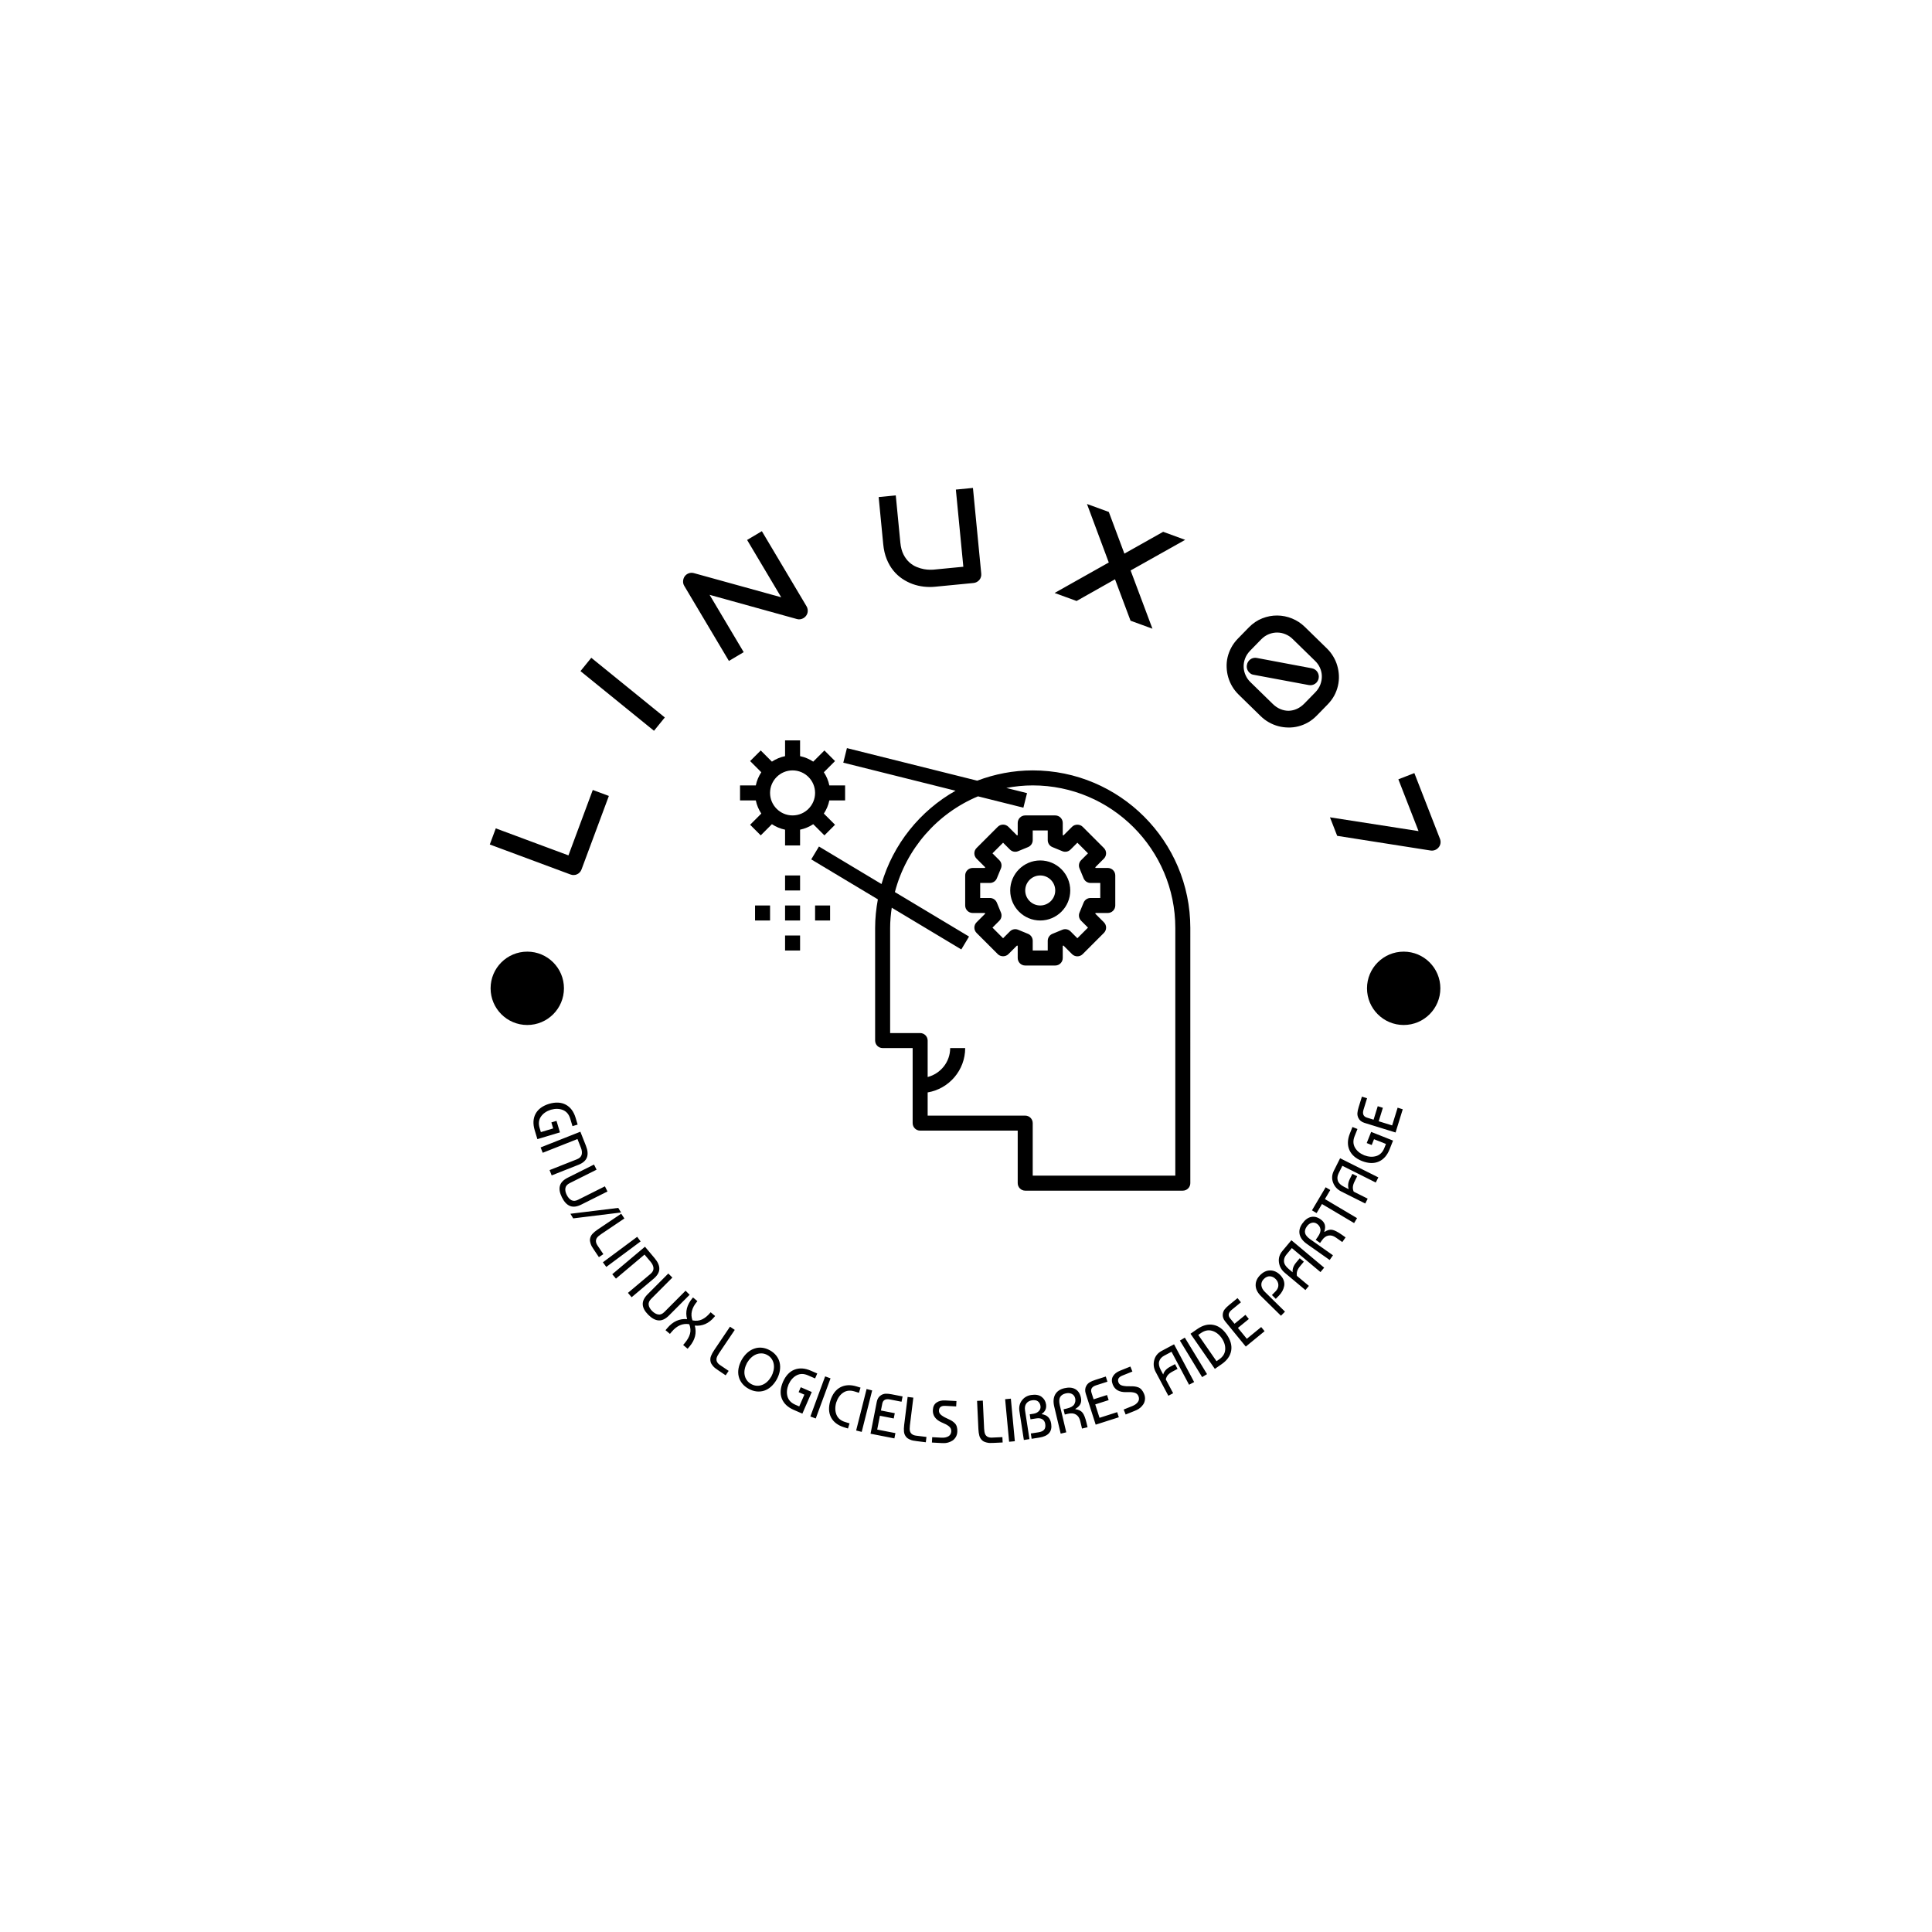 <svg xmlns="http://www.w3.org/2000/svg" version="1.1" xmlns:xlink="http://www.w3.org/1999/xlink" xmlns:svgjs="http://svgjs.dev/svgjs" width="1000" height="1000" viewBox="0 0 1000 1000"><rect width="1000" height="1000" fill="#ffffff"></rect><g transform="matrix(0.7,0,0,0.7,149.576,252.303)"><svg viewBox="0 0 396 280" data-background-color="#111111" preserveAspectRatio="xMidYMid meet" height="707" width="1000" xmlns="http://www.w3.org/2000/svg" xmlns:xlink="http://www.w3.org/1999/xlink"><g id="tight-bounds" transform="matrix(1,0,0,1,0.24,0.14)"><svg viewBox="0 0 395.52 279.72" height="279.72" width="395.52"><g><svg viewBox="0 0 395.52 279.72" height="279.72" width="395.52"><g><svg viewBox="0 0 395.52 279.72" height="279.72" width="395.52"><g><svg viewBox="0 0 395.52 279.72" height="279.72" width="395.52"><g><svg viewBox="0 0 395.52 279.72" height="279.72" width="395.52"><g transform="matrix(1,0,0,1,131.829,73.929)"><svg viewBox="0 0 131.861 131.861" height="131.861" width="131.861"><g><svg xmlns="http://www.w3.org/2000/svg" xmlns:xlink="http://www.w3.org/1999/xlink" version="1.1" x="0" y="0" viewBox="2 2 60 60" style="enable-background:new 0 0 64 64;" xml:space="preserve" height="131.861" width="131.861" class="icon-o-0" data-fill-palette-color="accent" id="o-0"><path d="M41 6c-2.606 0-5.091 0.499-7.396 1.37L16.243 3.03l-0.485 1.94 14.959 3.74c-4.73 2.671-8.32 7.117-9.868 12.432l-8.333-5-1.029 1.715 8.879 5.327C20.136 24.424 20 25.696 20 27v15c0 0.552 0.448 1 1 1h4v10c0 0.552 0.448 1 1 1h13v7c0 0.552 0.448 1 1 1h21c0.552 0 1-0.448 1-1V27C62 15.42 52.58 6 41 6zM60 60H41v-7c0-0.552-0.448-1-1-1H27v-3.09c2.833-0.478 5-2.942 5-5.91h-2c0 1.858-1.28 3.411-3 3.858V42c0-0.552-0.448-1-1-1h-4V27c0-0.92 0.088-1.819 0.215-2.705l9.27 5.562 1.029-1.715-9.88-5.928c1.507-5.774 5.648-10.492 11.077-12.756l6.046 1.511 0.485-1.94-2.76-0.69C38.624 8.125 39.797 8 41 8c10.477 0 19 8.523 19 19V60z" fill="#000000" data-fill-palette-color="accent"></path><path d="M51 19h-1.625l-0.039-0.094 1.148-1.148c0.188-0.188 0.293-0.442 0.293-0.707s-0.105-0.52-0.293-0.707l-2.829-2.829c-0.375-0.375-1.039-0.375-1.414 0l-1.148 1.148L45 14.625V13c0-0.552-0.448-1-1-1h-4c-0.552 0-1 0.448-1 1v1.625l-0.094 0.039-1.148-1.148c-0.188-0.188-0.442-0.293-0.707-0.293s-0.52 0.105-0.707 0.293l-2.829 2.829c-0.188 0.188-0.293 0.442-0.293 0.707s0.105 0.52 0.293 0.707l1.148 1.148L34.625 19H33c-0.552 0-1 0.448-1 1v4c0 0.552 0.448 1 1 1h1.625l0.039 0.094-1.148 1.148c-0.188 0.188-0.293 0.442-0.293 0.707s0.105 0.52 0.293 0.707l2.829 2.829c0.375 0.375 1.039 0.375 1.414 0l1.148-1.148L39 29.375V31c0 0.552 0.448 1 1 1h4c0.552 0 1-0.448 1-1v-1.625l0.094-0.039 1.148 1.148c0.188 0.188 0.442 0.293 0.707 0.293s0.52-0.105 0.707-0.293l2.829-2.829c0.188-0.188 0.293-0.442 0.293-0.707s-0.105-0.52-0.293-0.707l-1.148-1.148L49.375 25H51c0.552 0 1-0.448 1-1v-4C52 19.448 51.552 19 51 19zM50 23h-1.294c-0.405 0-0.771 0.245-0.925 0.619l-0.548 1.33c-0.154 0.374-0.068 0.803 0.218 1.088l0.913 0.913-1.414 1.414-0.913-0.913c-0.286-0.286-0.716-0.372-1.088-0.218l-1.33 0.548C43.245 27.936 43 28.301 43 28.706V30h-2v-1.294c0-0.405-0.245-0.771-0.619-0.925l-1.33-0.548c-0.373-0.154-0.803-0.068-1.088 0.218l-0.913 0.913-1.414-1.414 0.913-0.913c0.286-0.285 0.372-0.714 0.218-1.088l-0.548-1.33C36.064 23.245 35.699 23 35.294 23H34v-2h1.294c0.405 0 0.771-0.245 0.925-0.619l0.548-1.33c0.154-0.374 0.068-0.803-0.218-1.088l-0.913-0.913 1.414-1.414 0.913 0.913c0.285 0.286 0.715 0.372 1.088 0.218l1.33-0.548C40.755 16.064 41 15.699 41 15.294V14h2v1.294c0 0.405 0.245 0.771 0.619 0.925l1.33 0.548c0.372 0.154 0.802 0.068 1.088-0.218l0.913-0.913 1.414 1.414-0.913 0.913c-0.286 0.285-0.372 0.714-0.218 1.088l0.548 1.33C47.936 20.755 48.301 21 48.706 21H50V23z" fill="#000000" data-fill-palette-color="accent"></path><path d="M42 18c-2.206 0-4 1.794-4 4s1.794 4 4 4 4-1.794 4-4S44.206 18 42 18zM42 24c-1.103 0-2-0.897-2-2s0.897-2 2-2 2 0.897 2 2S43.103 24 42 24z" fill="#000000" data-fill-palette-color="accent"></path><path d="M4.833 11.753l-1.49 1.49 1.414 1.414 1.49-1.49C6.771 13.515 7.363 13.769 8 13.899V16h2v-2.101c0.637-0.13 1.229-0.384 1.753-0.732l1.49 1.49 1.414-1.414-1.49-1.49c0.348-0.524 0.602-1.116 0.732-1.753H16V8h-2.101c-0.13-0.637-0.384-1.229-0.732-1.753l1.49-1.49-1.414-1.414-1.49 1.49C11.229 4.485 10.637 4.231 10 4.101V2H8v2.101c-0.637 0.13-1.229 0.384-1.753 0.732l-1.49-1.49L3.343 4.757l1.49 1.49C4.485 6.771 4.231 7.363 4.101 8H2v2h2.101C4.231 10.637 4.485 11.229 4.833 11.753zM9 6c1.654 0 3 1.346 3 3s-1.346 3-3 3-3-1.346-3-3S7.346 6 9 6z" fill="#000000" data-fill-palette-color="accent"></path><rect x="8" y="20" width="2" height="2" fill="#000000" data-fill-palette-color="accent"></rect><rect x="8" y="24" width="2" height="2" fill="#000000" data-fill-palette-color="accent"></rect><rect x="8" y="28" width="2" height="2" fill="#000000" data-fill-palette-color="accent"></rect><rect x="12" y="24" width="2" height="2" fill="#000000" data-fill-palette-color="accent"></rect><rect x="4" y="24" width="2" height="2" fill="#000000" data-fill-palette-color="accent"></rect></svg></g></svg></g><path d="M88.704 88.449L93.414 90.2 85.419 111.699C85.294 112.037 85.116 112.33 84.886 112.578 84.658 112.819 84.4 113.006 84.112 113.138 83.821 113.277 83.507 113.352 83.169 113.364 82.837 113.378 82.499 113.322 82.155 113.194V113.194L58.544 104.413 60.3 99.693 81.579 107.606ZM88.27 49.741L109.8 67.216 106.633 71.118 85.103 53.644ZM138.219 12.666L151.296 34.648C151.484 34.964 151.597 35.287 151.637 35.62 151.68 35.958 151.662 36.281 151.584 36.588 151.506 36.896 151.366 37.185 151.163 37.456 150.966 37.723 150.716 37.947 150.412 38.128V38.128C150.149 38.284 149.851 38.394 149.518 38.458 149.19 38.519 148.855 38.501 148.513 38.404V38.404L122.915 31.307 132.902 48.094 128.574 50.669 115.491 28.678C115.227 28.234 115.115 27.759 115.154 27.254 115.19 26.742 115.348 26.284 115.629 25.879V25.879C115.937 25.467 116.332 25.173 116.813 24.997 117.297 24.828 117.793 24.81 118.299 24.944V24.944L143.886 32.022 133.899 15.236ZM200.032 0L202.462 25.073C202.497 25.438 202.466 25.779 202.367 26.096 202.268 26.42 202.115 26.704 201.906 26.95 201.698 27.195 201.445 27.398 201.146 27.556 200.854 27.714 200.532 27.81 200.18 27.844V27.844L188.907 28.937C187.838 29.041 186.748 29.03 185.637 28.906 184.525 28.782 183.436 28.529 182.368 28.147 181.299 27.759 180.279 27.237 179.307 26.58 178.335 25.923 177.465 25.12 176.697 24.17 175.922 23.214 175.277 22.095 174.764 20.814 174.251 19.539 173.916 18.093 173.76 16.476V16.476L172.422 2.676 177.434 2.19 178.772 15.99C178.908 17.397 179.22 18.572 179.708 19.515 180.188 20.452 180.764 21.219 181.436 21.816 182.101 22.407 182.811 22.854 183.564 23.156 184.317 23.459 185.027 23.67 185.694 23.79 186.36 23.902 186.943 23.959 187.441 23.958 187.94 23.958 188.267 23.95 188.422 23.935V23.935L197.22 23.082 195.029 0.485ZM239.821 7.036L244.382 19.24 255.735 12.849 262.18 15.203 246.205 24.172 252.598 41.224 246.183 38.881 241.636 26.757 230.383 33.109 223.948 30.759 239.809 21.835 233.424 4.699ZM303.892 63.42L300.73 66.659C299.938 67.471 299.085 68.14 298.174 68.665 297.257 69.186 296.308 69.569 295.326 69.817 294.348 70.069 293.362 70.184 292.367 70.162 291.372 70.15 290.399 70.018 289.449 69.765 288.5 69.512 287.587 69.139 286.711 68.644 285.84 68.155 285.045 67.559 284.325 66.856V66.856L277.84 60.526C277.11 59.813 276.488 59.026 275.973 58.162 275.463 57.303 275.07 56.402 274.794 55.458 274.519 54.515 274.363 53.546 274.327 52.551 274.281 51.557 274.373 50.568 274.601 49.585 274.834 48.607 275.2 47.653 275.698 46.724 276.197 45.796 276.842 44.925 277.635 44.113V44.113L280.797 40.874C281.989 39.653 283.307 38.76 284.751 38.195 286.201 37.625 287.668 37.348 289.153 37.364 290.634 37.375 292.074 37.665 293.475 38.234 294.875 38.804 296.12 39.62 297.21 40.684V40.684L303.695 47.015C304.415 47.717 305.029 48.498 305.54 49.357 306.059 50.216 306.455 51.119 306.726 52.068 307.001 53.011 307.16 53.978 307.2 54.967 307.241 55.966 307.147 56.958 306.919 57.941 306.695 58.929 306.334 59.887 305.836 60.816 305.333 61.74 304.685 62.608 303.892 63.42ZM297.105 63.12L300.267 59.881C300.96 59.171 301.462 58.398 301.774 57.563 302.082 56.733 302.225 55.899 302.206 55.063 302.181 54.232 301.996 53.429 301.65 52.655 301.3 51.886 300.811 51.204 300.184 50.611V50.611L293.699 44.28C293.105 43.682 292.42 43.217 291.642 42.885 290.864 42.543 290.054 42.365 289.213 42.352 288.377 42.333 287.542 42.487 286.71 42.814 285.873 43.146 285.103 43.672 284.401 44.392V44.392L281.239 47.631C280.536 48.351 280.031 49.126 279.724 49.956 279.412 50.791 279.273 51.624 279.307 52.455 279.336 53.291 279.529 54.096 279.884 54.871 280.23 55.645 280.719 56.331 281.351 56.929V56.929L287.836 63.26C288.546 63.953 289.306 64.463 290.118 64.79 290.919 65.117 291.726 65.273 292.538 65.258 293.35 65.234 294.148 65.044 294.932 64.689 295.716 64.324 296.44 63.801 297.105 63.12ZM301.276 55.723V55.723C301.218 56.065 301.094 56.377 300.906 56.658 300.726 56.939 300.503 57.167 300.236 57.344 299.969 57.529 299.67 57.656 299.34 57.722 299.018 57.788 298.682 57.788 298.33 57.72V57.72L282.276 54.727C282.006 54.691 281.765 54.617 281.552 54.505 281.344 54.387 281.152 54.243 280.977 54.072V54.072C280.681 53.782 280.465 53.439 280.331 53.041 280.201 52.639 280.179 52.229 280.265 51.809V51.809C280.324 51.468 280.445 51.158 280.629 50.882 280.808 50.601 281.031 50.368 281.298 50.182 281.556 49.996 281.847 49.868 282.173 49.797 282.494 49.721 282.828 49.719 283.175 49.792V49.792L299.259 52.814C299.591 52.872 299.9 52.993 300.186 53.177 300.462 53.361 300.693 53.587 300.879 53.854 301.055 54.121 301.181 54.415 301.257 54.736 301.329 55.062 301.335 55.391 301.276 55.723ZM336.406 105.264V105.264C336.114 105.619 335.762 105.876 335.351 106.037 334.933 106.2 334.499 106.248 334.051 106.182V106.182L306.697 101.883 304.584 96.459 330.523 100.499 324.613 85.33 329.296 83.505 336.802 102.769C336.964 103.187 337.013 103.62 336.947 104.069 336.881 104.518 336.701 104.916 336.406 105.264ZM73.133 187.412V187.412L73.502 188.643 77.105 187.562 76.578 185.804 78.082 185.353 79.092 188.721 72.482 190.705 71.691 188.069C71.14 186.233 71.228 184.635 71.955 183.274 72.691 181.918 74.01 180.947 75.914 180.362V180.362C77.825 179.803 79.458 179.888 80.812 180.617 82.174 181.35 83.131 182.635 83.682 184.471V184.471L84.273 186.443 82.76 186.897 82.107 184.72C81.728 183.457 81.016 182.61 79.971 182.178 78.928 181.753 77.748 181.724 76.432 182.09V182.09C75.125 182.511 74.153 183.186 73.517 184.115 72.882 185.05 72.754 186.149 73.133 187.412ZM84.22 190.673L74.048 194.696 73.43 193.132 85.071 188.528 86.695 192.633C87.237 194.004 87.332 195.15 86.98 196.072 86.635 196.99 85.802 197.711 84.481 198.233V198.233L76.669 201.323 76.054 199.768 84.084 196.592C84.836 196.295 85.291 195.848 85.45 195.252 85.603 194.658 85.53 193.985 85.233 193.233V193.233ZM84.372 208.471L92.257 204.523 93.01 206.028 85.334 209.87C84.064 210.506 82.97 210.643 82.052 210.282 81.128 209.924 80.334 209.082 79.671 207.757 79.011 206.438 78.816 205.305 79.086 204.356 79.35 203.411 80.117 202.62 81.387 201.985V201.985L89.063 198.142 89.816 199.646 81.93 203.594C81.207 203.956 80.792 204.441 80.686 205.049 80.583 205.647 80.714 206.311 81.079 207.041V207.041C81.45 207.782 81.91 208.297 82.457 208.586 83.01 208.871 83.648 208.833 84.372 208.471ZM96.17 210.839L96.984 212.181 82.972 213.907 82.153 212.556ZM90.099 221.856L91.801 224.385 90.499 225.262 89.042 223.097C88.772 222.696 88.566 222.372 88.424 222.124 88.28 221.885 88.145 221.558 88.021 221.142 87.887 220.724 87.845 220.326 87.894 219.949V219.949C87.986 219.355 88.23 218.847 88.625 218.425 89.021 218.003 89.535 217.579 90.167 217.154V217.154L97.026 212.538 97.965 213.933 91.14 218.527C90.564 218.914 90.155 219.279 89.912 219.624V219.624C89.483 220.289 89.545 221.033 90.099 221.856ZM102.712 220.656L92.665 228.123 91.661 226.773 101.709 219.306ZM103.862 224.507L95.492 231.55 94.409 230.262 103.988 222.203 106.83 225.58C107.78 226.709 108.234 227.766 108.192 228.751 108.156 229.732 107.595 230.679 106.508 231.594V231.594L100.08 237.002 99.004 235.723 105.611 230.164C106.23 229.643 106.52 229.075 106.481 228.459 106.437 227.847 106.155 227.232 105.634 226.613V226.613ZM109.653 241.336L115.878 235.09 117.069 236.278 111.01 242.358C110.007 243.364 109.013 243.841 108.028 243.79 107.038 243.743 106.018 243.197 104.969 242.151 103.924 241.11 103.38 240.097 103.335 239.112 103.285 238.132 103.761 237.139 104.764 236.133V236.133L110.824 230.053 112.015 231.24 105.79 237.486C105.219 238.059 104.98 238.65 105.072 239.261 105.165 239.861 105.5 240.449 106.077 241.025V241.025C106.664 241.61 107.263 241.953 107.874 242.053 108.489 242.148 109.082 241.909 109.653 241.336ZM117.918 237.228V237.228L118.056 237.064 119.344 238.145 119.207 238.309C117.673 240.136 117.239 241.959 117.905 243.778V243.778C118.965 243.984 119.907 243.887 120.73 243.487 121.55 243.092 122.333 242.45 123.08 241.56V241.56L123.218 241.396 124.53 242.497 124.287 242.786C122.692 244.686 120.79 245.525 118.581 245.303V245.303C119.165 247.462 118.669 249.48 117.091 251.36V251.36L116.482 252.086 115.17 250.985 115.675 250.384C116.417 249.499 116.914 248.616 117.165 247.735 117.416 246.855 117.348 245.91 116.961 244.902V244.902C115.055 244.562 113.335 245.306 111.801 247.133V247.133L111.297 247.734 110.008 246.653 110.513 246.052C112.151 244.1 114.088 243.219 116.324 243.409V243.409C115.731 241.261 116.262 239.201 117.918 237.228ZM125.971 256.861L128.498 258.565 127.62 259.867 125.456 258.408C125.056 258.138 124.744 257.915 124.518 257.739 124.295 257.572 124.047 257.319 123.776 256.98 123.495 256.643 123.306 256.291 123.21 255.922V255.922C123.072 255.337 123.107 254.775 123.315 254.235 123.524 253.695 123.84 253.11 124.266 252.478V252.478L128.888 245.623 130.283 246.564 125.683 253.385C125.296 253.96 125.054 254.452 124.958 254.863V254.863C124.81 255.641 125.148 256.307 125.971 256.861ZM140.996 260.197V260.197C141.308 259.609 141.528 259.011 141.654 258.405 141.785 257.794 141.804 257.206 141.713 256.642 141.623 256.078 141.423 255.563 141.115 255.096 140.804 254.62 140.373 254.228 139.82 253.921V253.921C139.268 253.614 138.71 253.456 138.148 253.447 137.583 253.428 137.037 253.529 136.51 253.749 135.983 253.969 135.494 254.296 135.043 254.73 134.596 255.157 134.204 255.659 133.868 256.235V256.235C133.55 256.835 133.329 257.435 133.205 258.035 133.082 258.635 133.07 259.208 133.171 259.754 133.269 260.306 133.478 260.811 133.799 261.27 134.11 261.73 134.542 262.114 135.094 262.422V262.422C135.647 262.729 136.204 262.894 136.766 262.919 137.318 262.946 137.854 262.856 138.375 262.647 138.892 262.445 139.372 262.133 139.817 261.711 140.261 261.289 140.654 260.785 140.996 260.197ZM132.291 255.358V255.358C132.782 254.503 133.347 253.795 133.986 253.232 134.622 252.676 135.303 252.277 136.028 252.035 136.751 251.784 137.497 251.701 138.266 251.786 139.038 251.866 139.811 252.12 140.583 252.549V252.549C141.343 252.972 141.964 253.492 142.445 254.109 142.929 254.721 143.259 255.401 143.433 256.151 143.604 256.892 143.621 257.679 143.484 258.513 143.344 259.353 143.041 260.206 142.574 261.074V261.074C142.08 261.935 141.519 262.642 140.893 263.196 140.266 263.749 139.598 264.14 138.888 264.367 138.169 264.598 137.422 264.668 136.647 264.58 135.872 264.491 135.099 264.232 134.327 263.803V263.803C133.554 263.373 132.926 262.853 132.442 262.241 131.957 261.63 131.626 260.96 131.448 260.231 131.261 259.505 131.237 258.73 131.377 257.905 131.516 257.081 131.821 256.232 132.291 255.358ZM147.987 268.463V268.463L149.165 268.976 150.665 265.526 148.983 264.794 149.609 263.355 152.834 264.757 150.082 271.086 147.558 269.989C145.8 269.224 144.636 268.125 144.067 266.692 143.506 265.255 143.616 263.62 144.398 261.789V261.789C145.204 259.968 146.323 258.776 147.754 258.212 149.194 257.645 150.792 257.744 152.55 258.508V258.508L154.438 259.329 153.808 260.778 151.723 259.872C150.514 259.346 149.408 259.343 148.404 259.862 147.406 260.385 146.622 261.267 146.052 262.508V262.508C145.53 263.778 145.418 264.956 145.717 266.042 146.021 267.13 146.778 267.938 147.987 268.463ZM158.328 260.756L154.002 272.503 152.424 271.922 156.749 260.174ZM158.271 267.302V267.302C158.868 265.403 159.847 264.093 161.205 263.373 162.573 262.648 164.172 262.567 166.005 263.13V263.13L167.115 263.471 166.651 264.982 165.336 264.578C164.075 264.19 162.975 264.311 162.036 264.939 161.103 265.57 160.423 266.534 159.995 267.832V267.832C159.618 269.152 159.639 270.335 160.057 271.381 160.482 272.429 161.324 273.146 162.584 273.533V273.533L163.9 273.937 163.439 275.438 162.328 275.097C160.496 274.534 159.217 273.572 158.49 272.211 157.772 270.846 157.699 269.21 158.271 267.302ZM170.519 264.292L167.46 276.432 165.829 276.02 168.888 263.881ZM177.33 276.794L177.029 278.335 170.045 276.97 171.874 267.615C172.043 266.748 172.452 266.108 173.101 265.695V265.695C173.55 265.415 174.019 265.268 174.507 265.253 174.994 265.237 175.578 265.296 176.259 265.429V265.429L179.43 266.049 179.127 267.6 175.725 266.935C174.438 266.683 173.689 267.094 173.48 268.168V268.168L173.088 270.169 177.14 270.961 176.839 272.502 172.787 271.71 171.997 275.752ZM183.397 277.538L186.422 277.912 186.23 279.47 183.64 279.15C183.161 279.091 182.781 279.034 182.5 278.978 182.225 278.931 181.89 278.817 181.494 278.638 181.091 278.465 180.763 278.236 180.511 277.952V277.952C180.123 277.493 179.899 276.975 179.84 276.4 179.781 275.824 179.798 275.158 179.892 274.403V274.403L180.907 266.198 182.576 266.404 181.566 274.569C181.481 275.257 181.489 275.806 181.589 276.215V276.215C181.81 276.975 182.413 277.416 183.397 277.538ZM191.937 267.225L195.205 267.401 195.12 268.978 191.954 268.808C190.753 268.744 190.126 269.2 190.074 270.177V270.177C190.045 270.7 190.286 271.155 190.796 271.543 191.306 271.938 192.007 272.326 192.898 272.708V272.708C193.29 272.885 193.625 273.06 193.901 273.231 194.177 273.41 194.455 273.635 194.733 273.909 195.003 274.189 195.199 274.54 195.319 274.961 195.44 275.376 195.486 275.852 195.457 276.388V276.388C195.425 276.985 195.271 277.511 194.994 277.966 194.718 278.421 194.376 278.773 193.968 279.024 193.56 279.267 193.149 279.446 192.734 279.56 192.313 279.673 191.905 279.726 191.511 279.718V279.718C191.347 279.723 191.109 279.717 190.797 279.7V279.7L188.018 279.551 188.102 277.983 190.83 278.13C191.638 278.173 192.309 278.039 192.843 277.728 193.37 277.416 193.651 276.931 193.687 276.272V276.272C193.704 275.953 193.648 275.668 193.518 275.416 193.389 275.164 193.197 274.943 192.941 274.752 192.68 274.554 192.413 274.383 192.142 274.239 191.871 274.095 191.542 273.942 191.156 273.778V273.778C191.05 273.731 190.967 273.696 190.907 273.673V273.673C189.079 272.86 188.208 271.642 188.295 270.02V270.02C188.349 269.023 188.712 268.294 189.383 267.833 190.047 267.372 190.899 267.169 191.937 267.225ZM205.613 278.106L208.658 277.964 208.731 279.532 206.124 279.654C205.642 279.676 205.258 279.684 204.972 279.677 204.693 279.676 204.343 279.621 203.923 279.512 203.496 279.409 203.135 279.239 202.838 279.001V279.001C202.377 278.614 202.07 278.142 201.914 277.585 201.759 277.027 201.664 276.368 201.628 275.608V275.608L201.243 267.349 202.924 267.271 203.307 275.489C203.339 276.181 203.439 276.721 203.607 277.108V277.108C203.953 277.82 204.621 278.152 205.613 278.106ZM211.134 266.702L212.301 279.167 210.626 279.323 209.459 266.859ZM215.289 270.155L216.583 278.548 214.941 278.801 213.641 270.368C213.454 269.159 213.695 268.111 214.363 267.224 215.024 266.338 215.932 265.806 217.087 265.628V265.628C218.364 265.432 219.37 265.603 220.107 266.143 220.851 266.688 221.295 267.428 221.439 268.361V268.361C221.622 269.55 221.2 270.489 220.171 271.177V271.177L220.182 271.247C221.767 271.45 222.689 272.387 222.947 274.06V274.06C223.299 276.344 222.125 277.694 219.425 278.11V278.11L217.218 278.45 216.979 276.899 219.175 276.56C219.988 276.435 220.557 276.178 220.883 275.791 221.207 275.398 221.313 274.838 221.201 274.112V274.112C221.103 273.474 220.822 273.016 220.36 272.736 219.904 272.456 219.327 272.369 218.628 272.477V272.477L216.885 272.746 216.66 271.285 217.788 271.111C218.427 271.013 218.944 270.754 219.34 270.335 219.743 269.916 219.899 269.414 219.809 268.829V268.829C219.721 268.258 219.473 267.812 219.066 267.489 218.659 267.167 218.069 267.066 217.297 267.185V267.185C216.585 267.294 216.041 267.605 215.666 268.117 215.284 268.63 215.159 269.309 215.289 270.155ZM227.363 276.557L225.726 276.947 223.84 269.033C223.506 267.632 223.59 266.459 224.092 265.515 224.601 264.576 225.494 263.954 226.77 263.65V263.65C228.053 263.345 229.116 263.423 229.96 263.886 230.796 264.343 231.349 265.141 231.62 266.278V266.278C231.795 267.012 231.762 267.652 231.522 268.198 231.289 268.743 230.784 269.247 230.007 269.712V269.712L230.024 269.781C230.977 269.911 231.676 270.25 232.122 270.801 232.561 271.353 232.949 272.34 233.288 273.761V273.761L233.6 275.07 231.974 275.458 231.444 273.236C231.233 272.351 230.818 271.723 230.199 271.353 229.585 270.976 228.809 270.899 227.87 271.123V271.123L226.928 271.347 226.564 269.82 227.556 269.584C228.666 269.319 229.382 268.907 229.703 268.349 230.026 267.797 230.112 267.207 229.962 266.579V266.579C229.822 265.99 229.498 265.568 228.99 265.312 228.48 265.049 227.878 265 227.184 265.166V265.166C226.384 265.356 225.837 265.728 225.542 266.28 225.253 266.824 225.231 267.612 225.476 268.643V268.643ZM242.275 270.652L242.754 272.147 235.977 274.316 233.071 265.238C232.801 264.397 232.851 263.638 233.22 262.964V262.964C233.479 262.502 233.819 262.148 234.239 261.899 234.659 261.65 235.199 261.42 235.859 261.209V261.209L238.937 260.224 239.419 261.729 236.118 262.785C234.868 263.185 234.411 263.906 234.744 264.948V264.948L235.366 266.89 239.298 265.632 239.777 267.127 235.844 268.386 237.1 272.308ZM243.102 258.514L246.138 257.294 246.728 258.76 243.786 259.942C242.67 260.391 242.294 261.069 242.659 261.977V261.977C242.854 262.463 243.265 262.774 243.891 262.911 244.52 263.053 245.319 263.11 246.288 263.079V263.079C246.718 263.074 247.095 263.091 247.418 263.13 247.744 263.175 248.091 263.263 248.458 263.393 248.822 263.533 249.147 263.768 249.434 264.1 249.719 264.425 249.961 264.837 250.161 265.335V265.335C250.384 265.89 250.466 266.432 250.408 266.96 250.35 267.489 250.188 267.953 249.924 268.353 249.657 268.746 249.36 269.081 249.032 269.359 248.698 269.64 248.351 269.86 247.99 270.02V270.02C247.844 270.093 247.626 270.188 247.335 270.305V270.305L244.753 271.343 244.168 269.886 246.703 268.867C247.453 268.566 248.005 268.161 248.357 267.653 248.703 267.148 248.754 266.589 248.508 265.977V265.977C248.389 265.681 248.217 265.446 247.994 265.272 247.77 265.098 247.502 264.979 247.19 264.914 246.87 264.845 246.556 264.802 246.249 264.787 245.942 264.771 245.58 264.77 245.161 264.785V264.785C245.045 264.787 244.954 264.791 244.89 264.794V264.794C242.89 264.829 241.587 264.093 240.981 262.586V262.586C240.608 261.659 240.629 260.845 241.043 260.144 241.451 259.445 242.137 258.902 243.102 258.514ZM256.511 261.065L258.661 265.106 257.257 265.853 253.561 258.905C252.957 257.771 252.809 256.611 253.117 255.423 253.421 254.23 254.152 253.325 255.31 252.709V252.709L258.928 250.784 264.808 261.836 263.323 262.626 258.185 252.969 256.052 254.104C255.284 254.513 254.792 255.063 254.575 255.756 254.356 256.458 254.508 257.3 255.032 258.284V258.284L255.745 259.625C256.01 258.691 256.689 257.934 257.781 257.353V257.353L259.212 256.592 259.949 257.978 258.518 258.739C257.906 259.065 257.448 259.404 257.144 259.759 256.837 260.107 256.626 260.543 256.511 261.065ZM262.075 248.823L268.583 259.517 267.146 260.391 260.638 249.697ZM274.368 247.94V247.94C275.497 249.581 275.924 251.162 275.648 252.685 275.374 254.198 274.446 255.503 272.865 256.598V256.598L270.871 257.981 263.74 247.692 265.734 246.31C267.314 245.214 268.863 244.806 270.38 245.086 271.899 245.356 273.228 246.308 274.368 247.94ZM271.359 255.732L272.147 255.186C273.236 254.431 273.822 253.492 273.903 252.369 273.99 251.242 273.651 250.108 272.885 248.968V248.968C272.09 247.857 271.15 247.145 270.064 246.831 268.984 246.513 267.899 246.731 266.81 247.486V247.486L266.022 248.032ZM284.445 245.731L285.439 246.946 279.931 251.451 273.896 244.073C273.337 243.389 273.105 242.666 273.201 241.903V241.903C273.272 241.379 273.458 240.924 273.757 240.538 274.057 240.153 274.475 239.741 275.011 239.302V239.302L277.513 237.256 278.513 238.479 275.83 240.674C274.815 241.504 274.654 242.343 275.347 243.19V243.19L276.637 244.768 279.833 242.154 280.827 243.369 277.631 245.983 280.239 249.171ZM285.498 235.402L291.415 241.22 290.235 242.419 284.37 236.651C283.366 235.664 282.851 234.628 282.822 233.542 282.794 232.447 283.218 231.453 284.095 230.562V230.562C285.029 229.612 286.025 229.142 287.082 229.153 288.14 229.163 289.09 229.583 289.933 230.412V230.412C290.461 230.931 290.826 231.476 291.028 232.046 291.23 232.626 291.278 233.183 291.172 233.718 291.07 234.247 290.89 234.746 290.629 235.214 290.374 235.678 290.05 236.108 289.66 236.506V236.506L288.716 237.465 287.589 236.357 288.669 235.26C289.226 234.693 289.495 234.075 289.475 233.407 289.45 232.744 289.179 232.158 288.66 231.648V231.648C288.151 231.148 287.587 230.888 286.967 230.869 286.342 230.846 285.753 231.115 285.2 231.677V231.677C284.666 232.22 284.431 232.827 284.495 233.5 284.563 234.177 284.897 234.811 285.498 235.402ZM294.905 230.74L298.414 233.679 297.393 234.898 291.36 229.845C290.375 229.021 289.802 228 289.641 226.784 289.476 225.564 289.814 224.451 290.656 223.445V223.445L293.287 220.303 302.885 228.341 301.805 229.631 293.419 222.607 291.867 224.46C291.309 225.127 291.059 225.822 291.118 226.545 291.178 227.278 291.636 228.002 292.49 228.718V228.718L293.655 229.693C293.55 228.728 293.895 227.771 294.689 226.823V226.823L295.73 225.58 296.933 226.588 295.892 227.831C295.447 228.362 295.15 228.849 295.001 229.292 294.847 229.73 294.815 230.213 294.905 230.74ZM305.464 224.717L304.495 226.092 297.845 221.406C296.667 220.576 295.954 219.641 295.706 218.602 295.467 217.56 295.725 216.503 296.481 215.431V215.431C297.24 214.353 298.089 213.709 299.028 213.497 299.957 213.288 300.9 213.519 301.855 214.193V214.193C302.472 214.627 302.871 215.129 303.052 215.697 303.238 216.26 303.193 216.973 302.918 217.835V217.835L302.976 217.876C303.776 217.342 304.526 217.134 305.224 217.252 305.919 217.376 306.863 217.858 308.057 218.7V218.7L309.157 219.475 308.194 220.842 306.328 219.527C305.583 219.002 304.857 218.806 304.148 218.938 303.438 219.062 302.805 219.518 302.249 220.306V220.306L301.691 221.098 300.408 220.194 300.995 219.36C301.653 218.427 301.917 217.645 301.788 217.014 301.665 216.386 301.339 215.887 300.811 215.515V215.515C300.317 215.166 299.794 215.064 299.244 215.208 298.688 215.349 298.204 215.71 297.793 216.294V216.294C297.32 216.966 297.155 217.607 297.299 218.216 297.442 218.815 297.947 219.42 298.814 220.031V220.031ZM302.247 209.703L300.671 212.36 299.312 211.554 303.322 204.794 304.681 205.6 303.105 208.256 312.513 213.836 311.655 215.283ZM311.537 206.08L315.63 208.131 314.918 209.553 307.881 206.028C306.733 205.452 305.94 204.591 305.503 203.445 305.06 202.296 305.133 201.135 305.72 199.962V199.962L307.556 196.298 318.749 201.905 317.995 203.409 308.215 198.51 307.133 200.67C306.743 201.448 306.661 202.182 306.885 202.872 307.112 203.571 307.724 204.17 308.721 204.67V204.67L310.079 205.35C309.755 204.435 309.869 203.424 310.423 202.318V202.318L311.149 200.869 312.553 201.572 311.827 203.022C311.516 203.641 311.34 204.184 311.297 204.649 311.248 205.111 311.328 205.588 311.537 206.08ZM320.504 193.306V193.306L320.979 192.113 317.483 190.723 316.805 192.428 315.346 191.848 316.645 188.58 323.059 191.129 322.042 193.687C321.334 195.468 320.273 196.666 318.858 197.281 317.44 197.888 315.803 197.829 313.947 197.107V197.107C312.102 196.358 310.875 195.278 310.266 193.866 309.653 192.445 309.701 190.844 310.409 189.063V189.063L311.169 187.149 312.638 187.733 311.798 189.846C311.311 191.071 311.343 192.177 311.894 193.164 312.448 194.145 313.354 194.9 314.614 195.43V195.43C315.9 195.912 317.08 195.986 318.156 195.653 319.235 195.314 320.017 194.531 320.504 193.306ZM324.397 181.493L325.897 181.957 323.796 188.755 314.689 185.94C313.845 185.679 313.252 185.204 312.91 184.515V184.515C312.68 184.039 312.584 183.557 312.62 183.071 312.657 182.584 312.778 182.009 312.982 181.347V181.347L313.937 178.26 315.446 178.726 314.423 182.038C314.035 183.291 314.364 184.079 315.41 184.402V184.402L317.358 185.004 318.577 181.06 320.077 181.524 318.858 185.468 322.792 186.684ZM58.782 146.535C58.782 140.603 63.591 135.795 69.523 135.795 75.454 135.795 80.263 140.603 80.263 146.535 80.263 152.467 75.454 157.276 69.523 157.276 63.591 157.276 58.782 152.467 58.782 146.535ZM315.43 146.535C315.43 140.603 320.239 135.795 326.171 135.795 332.103 135.795 336.911 140.603 336.911 146.535 336.911 152.467 332.103 157.276 326.171 157.276 320.239 157.276 315.43 152.467 315.43 146.535Z" fill="#000000" data-fill-palette-color="primary"></path></svg></g></svg></g></svg></g></svg></g><defs></defs></svg><rect width="395.52" height="279.72" fill="none" stroke="none" visibility="hidden"></rect></g></svg></g></svg>